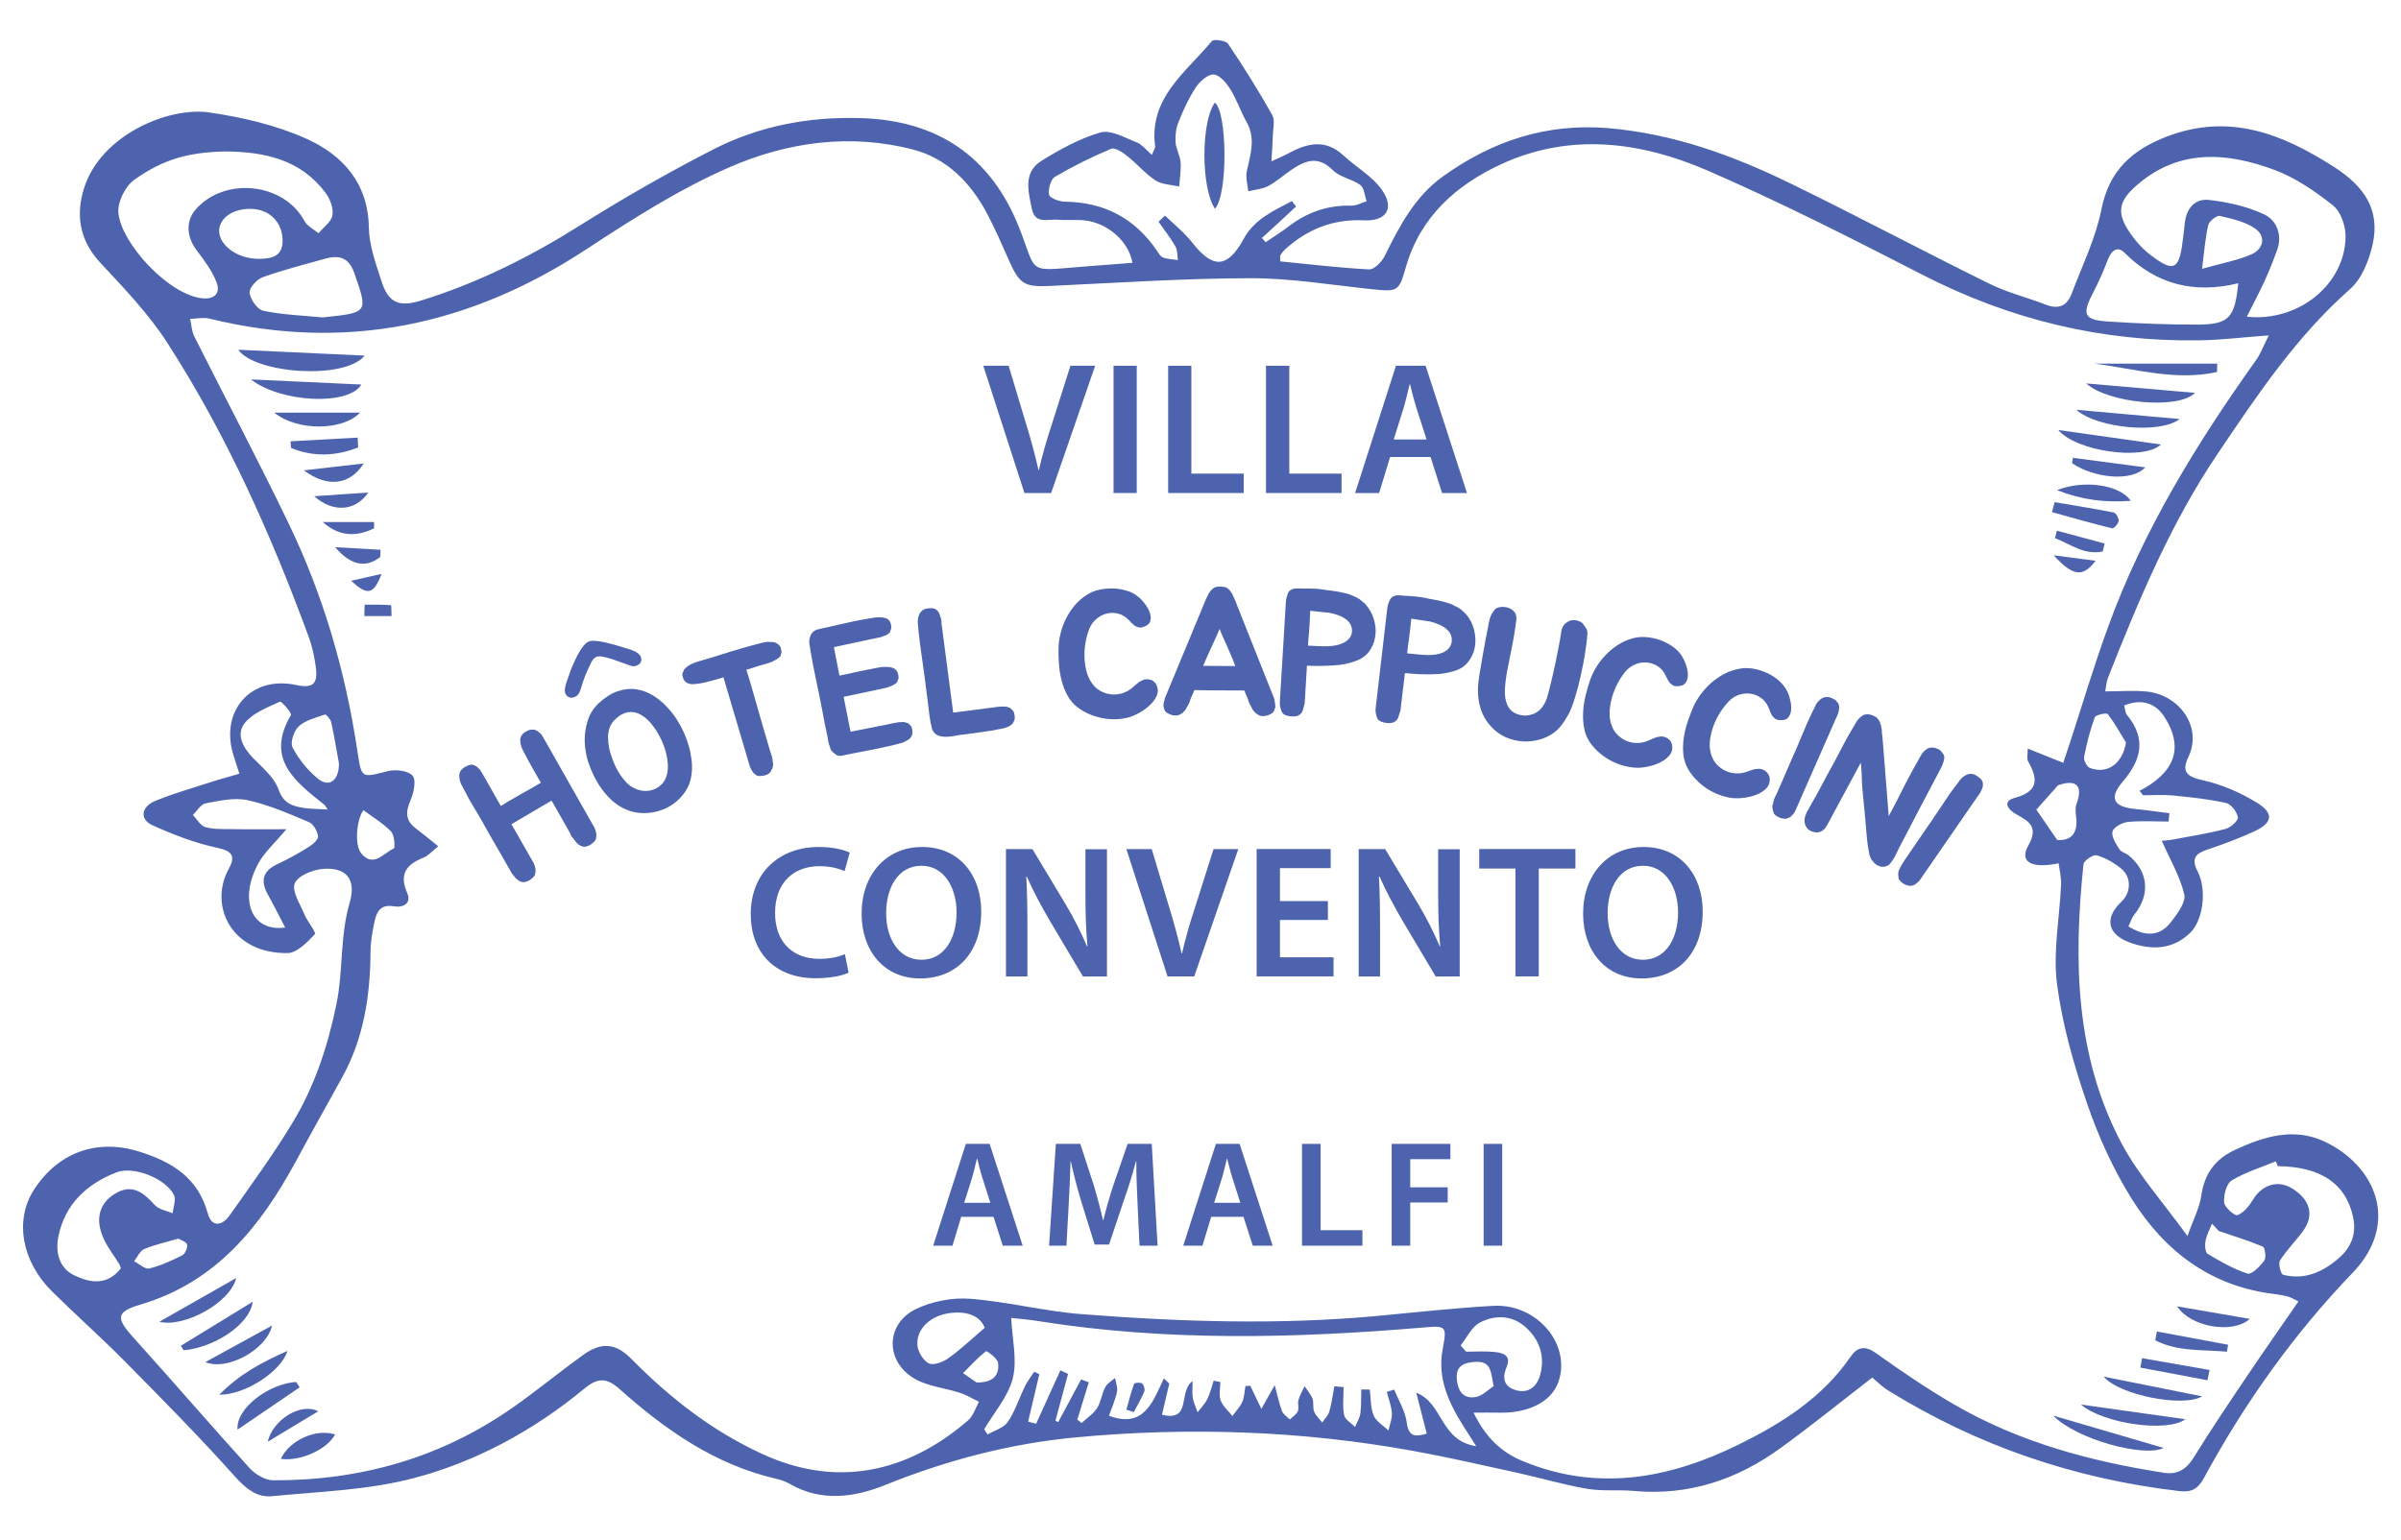 <?xml version="1.0" encoding="UTF-8"?> <svg xmlns="http://www.w3.org/2000/svg" xmlns:xlink="http://www.w3.org/1999/xlink" version="1.1" id="Livello_2" x="0px" y="0px" viewBox="0 0 2338.8 1500.3" style="enable-background:new 0 0 2338.8 1500.3;" xml:space="preserve"> <style type="text/css"> .st0{fill:#4D63AD;} </style> <g id="logo_grande"> <path class="st0" d="M233.2,753.9c-2.6-7.9-4.5-13.6-6.2-19.4c-12.5-42.6,18.1-76.3,61.1-67.1c16.7,3.6,21.8-0.8,19.5-17.5 c-1.3-9.6-3.3-19.4-6.6-28.5c-36.7-100.1-80-197.2-137.8-287c-18.3-28.5-42.4-53.6-65.6-78.5c-20.3-21.9-24-46.7-15.6-72.9 c16.6-51.9,82.6-79.2,122-73.4c32.2,4.7,65.3,12.4,94.7,25.7c35.1,15.9,59.9,43,60.6,86.5c0.3,17.3,6.7,34.8,12.1,51.6 c6.9,21.9,17.1,26.2,39.3,19.3c54.6-17,105.2-42.2,153.7-72.7c42.3-26.6,85.9-51.6,130.4-74.4c44.8-23,93.7-32.1,144-30.5 c74,2.3,126.1,36.7,153.9,106.6c17.9,45.2,6.7,42.6,61.2,38.2c16.3-1.3,32.7-2.5,49.2-3.8c-3.7-21.3-24.4-39-46.9-41.4 c-8.5-0.9-17.2,0.2-25.7-0.6c-9.4-0.9-22.3,4.9-25.4-10.7c-3.4-16.9-8.7-35.5,9.4-46.7c18.1-11.2,37.3-21.8,57.4-27.6 c10.1-2.9,23.7,5.1,35.1,9.5c5.2,2,9.2,7.3,15.1,12.3c1.6-4.3,3.3-6.5,3.1-8.4c-6.2-47.3,30.1-72,55.2-102.4 c1.9-2.3,13.8-0.6,15.9,2.6c15.2,22.5,29.6,45.7,43,69.4c2.8,5,0.8,12.9,0.6,19.4c-0.2,7.5-0.8,15-1.4,25.7 c7.9-3.7,12.2-5.4,16.2-7.6c18.4-10,36.2-14.6,53.9,1.8c12.2,11.4,27.9,20.1,37.3,33.3c12.9,18.1,4.8,31.1-17.5,30 c-30.1-1.4-55,8.7-76.8,28.5c-1.7,1.6-3.2,3.5-4.4,5.5c-0.5,0.9-0.1,2.3-0.1,6c28.7,2.8,57.6,6.3,86.5,7.8 c4.9,0.3,12.4-7.3,15.2-13c14.4-29.1,29.2-57.7,56.5-77.4c48.3-34.8,101.3-52.3,161.5-47.2c63.4,5.4,121.8,26.7,178,54.2 c64.8,31.6,128.4,65.5,193.1,97.4c17.4,8.6,36.8,13.3,55,20.4c12.3,4.8,20.6,1.2,25-10.5c10.3-27.3,23.5-54.2,29.1-82.5 c7.5-37.9,30.1-57.9,63.6-70.8c60.8-23.3,112.5-2.9,163.5,29.9c28.5,18.4,44.3,40.9,37.3,74.1c-3.4,15.9-10.5,34.3-22.1,44.5 c-52.4,46.3-90.4,103.1-129,160.4c-46,68.2-77,142.8-106.9,218.4c-1.5,3.7-1.7,8-2.7,13.3c14.5,0,27.9-1.2,40.9,0.2 c31.6,3.5,54,34.7,40.1,63.7c-6.9,14.4-1.6,19.2,14.1,22.7c18.5,4.1,36.9,12.1,53.1,22.1c16.3,10.2,14.7,19.5-2.6,27.5 c-14.9,6.9-30.4,12.7-46,17.9c-11.8,3.9-16,8.8-9.6,21.3c9.3,17.9,5.3,47.7-7.2,59.8c-16.9,16.4-37.2,17.1-58,9.8 c-22.8-7.9-26.1-24-8.9-40.2c9.3-8.8,9.8-23.8-0.3-32.1c-6.9-5.7-15.3-10.5-23.9-13c-3.4-1-12.5,5.2-12.9,8.8 c-9.7,93.5-8.2,186.2,37,271.7c16.2,30.6,40.2,57.1,64.3,90.5c5.8-16.4,11.8-27.6,13.5-39.5c3.1-21.4,13.5-35.5,33.1-44.6 c28.2-13.1,57.1-21.8,86.6-8.1c49.9,23.3,74.4,79.4,27.8,127.9c-57.4,59.7-105.3,127-144.8,199.8c-6.1,11.2-12.3,14.4-24.3,13 c-101.9-11.9-196.6-44.1-283.7-98.2c-6.1-3.8-11.2-9.1-15.2-12.4c-30.2,23.3-59.1,46.7-89.1,68.5c-42.4,30.9-89.6,46.8-142.9,42 c-15.2-1.4-30.9,0.4-45.8-2.1c-23.2-4-45.9-10.8-68.9-15.8c-33.4-7.3-66.7-15-100.3-21.1c-109-19.8-218.8-23.5-329.1-13.2 c-64.3,6.1-125.7,22.3-185.7,46.5c-29.1,11.7-61.7,16.7-92.3-1c-4.2-2.4-9-4.1-13.7-5.2c-59.7-13.8-108-47.7-152.6-87.5 c-12.5-11.2-21.3-11-34.2-0.3c-49.2,40.6-105,71.1-166.1,87.2c-44.5,11.7-91.8,13.1-138,17.6c-15.1,1.5-26-7.7-36.8-19.8 c-34.1-38.2-70.3-74.7-106.3-111.2c-23.2-23.5-47.9-45.4-71.3-68.5c-29.5-29.2-36.5-69-18.1-98.3c23.4-37.1,61.6-50.8,102.6-38.1 c31.9,9.9,57.6,25.2,67.2,60.3c4,14.5,14.4,11.8,21.5,1.7c20.7-29.4,42-58.5,60.6-89.2c21.6-35.6,34.5-74,43.1-115.7 c6.9-33.1,3.4-66.7,13-99.4c6.9-23.5-3.9-34.6-25.6-33.1c-10.1,0.7-24.8,6.7-27.9,14.2c-3.1,7.5,5.3,20.1,9.4,30.1 c2.9,7,11.8,17.7,10.2,19.4c-7.4,7.8-17.5,18.4-26.7,18.4c-54.8,0.6-76.8-46.4-57.2-82c6.6-12,4.1-17.4-11.2-20.6 c-21.6-4.6-42.8-12.8-63-21.9c-12.9-5.8-11.3-18.2,3.1-24c19.1-7.7,39.1-13.3,58.7-19.7C217.4,758.5,224.8,756.4,233.2,753.9 M2238.9,1268.1c-5.7-2.7-7.7-4.1-10-4.7c-4.1-1.1-8.3-1.9-12.6-2.4c-62.5-7.2-107.8-41.7-139.9-93c-18-28.8-32.4-60.7-43.4-92.8 c-13-37.9-24.2-77.1-29.3-116.6c-4-31.6,2.6-64.5,4-96.9c0.3-6.7-1.5-13.5-2.4-20.5c-26.9,5.6-38.4-1.6-29.6-17.2 c10-17.7,1.6-23.3-11.2-30.3c-8-4.3-15-12.7-1.8-16.3c24.1-6.6,22.1-19.1,12.7-36c-1.2-2.1-0.2-5.5-0.2-12 c12.7,5.1,23,9.2,34.6,13.9c2.3-6.9,4.4-13.2,6.5-19.5c12.3-37.7,23.6-75.8,37.2-113c34.3-94.4,86.4-179,144.4-260.3 c4.1-5.8,6.6-12.8,12.1-23.7c-26.1,1.9-46.7,4.5-67.3,4.8c-95.4,1.6-185.1-20.2-270.1-63.9c-68.9-35.4-138.1-70.6-209-101.4 c-65.1-28.3-134-37.3-201.1-6.4c-43.5,20-78.9,51.2-92.9,99.9c-6.9,24-7.5,24.7-33.2,22c-39.5-4.1-79.1-10.8-118.6-10.7 c-64.8,0.1-129.6,4.5-194.3,7.5c-25.5,1.2-30.3-1.4-40.6-24.7c-6.9-15.6-13.7-31.3-21.7-46.4c-15.8-29.5-38.8-53.1-71.2-61.6 c-61.3-16.2-122.9-7.6-179.5,17.1c-48.9,21.3-94.7,50.6-139.5,80c-113.4,74.4-234.7,100-367.3,67.4c-5.8-1.4-12.3,0.2-18.5,0.3 c1.3,5.7,1.5,11.9,4,17c30.7,61.1,62.7,121.5,92.3,183.1c33.6,69.8,55,143.6,66.5,220.2c4.2,27.8,3.6,27.1,29.7,20.4 c7.6-1.9,19.8-0.5,24.2,4.4c3.7,4.2,1.2,16.5-1.9,23.7c-4.8,11.1-5.5,19.7,4.8,27.5c7.1,5.4,14,11.1,22.1,17.6 c-6.9,5.6-9.8,9.2-13.5,10.7c-16.5,6.5-25.2,15.3-16.8,34.7c4.5,10.4-3.8,14.7-13.2,13.1c-12.7-2.2-16.6,5.4-18.6,15 c-2,9.5-3.8,19.3-3.9,29c-0.2,43-6.5,84.5-27.6,122.7c-15.1,27.3-30.3,54.4-45.1,81.8c-34.6,63.9-77.9,117.9-151.5,139.6 c-23.3,6.9-23.8,13-8,30.7c38.4,42.6,75.9,86.1,114.4,128.6c5.5,6,15.1,11.8,22.8,11.9c85.5,0.4,164.4-22.1,234.6-71.6 c22.9-16.1,44.6-34,67.3-50.4c18.3-13.2,32.1-11.5,47.1,3.6c37.4,37.9,78.2,70,127.7,92.8c81,37.3,150.1,10.9,200.4-32.8 c5-4.3,7.2-12,10.6-18.1c-6.2-3-12.2-6.7-18.8-8.8c-14.4-4.7-30.4-6.1-43.2-13.3c-29.5-16.5-29.5-53.7,0.7-68.3 c15.6-7.5,35.2-11.3,52.5-10c36.4,2.8,72.4,12.2,108.8,15c96.4,7.5,192.9,10.7,289.5,1.6c37.1-3.5,74.2-7.6,111.4-9.7 c43.2-2.4,76.8,38.4,63.2,75c-7,18.8-29.4,29.9-58,29.1c-6.8-0.2-13.6,0-24.3,0c11.9,24.5,27.3,38.6,47.5,47 c72.6,30.3,142.6,17.5,210.3-15.7c42.3-20.8,82-45.8,109.5-85.9c6.5-9.5,14-11,24.7-3.4c24.3,17.3,49,34.2,74.7,49.2 c63.7,37.3,133.7,56.2,206,67.4c13,2,21.6-3.4,28.7-14.8c16.7-27,34.4-53.3,52.2-79.7C2205,1316.8,2221.4,1293.5,2238.9,1268.1 M1438,1409.2c-5.8-9.2-9-14-12-18.8c-14.6-23.1-26.1-47-20.7-75.8c4.2-22.5,3.6-23-18.6-21.1c-125.2,10.6-250.3,13.7-375.1-6.2 c-9.4-1.5-18.9-2.3-26.6-3.1c1,20.8,6,40.9,1.6,58.6c-4.4,17.8-18.2,33.4-27.9,49.9c1.1,1.7,2.2,3.4,3.3,5.1 c6.7-4,15.7-6.4,19.7-12.3c7.1-10.4,11-23,16.6-34.5c2.5-5.1,6-9.6,9.1-14.4c1.7,0.8,3.3,1.6,5,2.4c-3.6,15.4-7.3,30.8-10.9,46.2 c2.6,0.7,5.2,1.4,7.8,2.1c7.9-17.3,15.7-34.7,23.6-52c2.5,1.1,5,2.2,7.5,3.4c-4.1,15.2-8.2,30.4-12.3,45.6l2.7,1.4 c7.4-13.9,14.8-27.7,22.3-41.6c2.5,0.9,5,1.9,7.5,2.8c-3.7,12.1-7.5,24.3-11.2,36.4l4.2,3.3c5.1-4.8,11.4-8.8,15.1-14.6 c3.8-6,4.5-13.9,7.9-20.3c1.9-3.7,6.3-6.1,9.6-9c0.7,4.6,2.8,9.5,1.8,13.8c-1.7,7.9-5.1,15.4-7.8,23c34.1,12.7,42.8-13.5,53.5-36.4 c1.8,1.7,3.5,3.4,5.3,5.1c-2.3,10-4.7,19.9-7.1,30.3c29.4,7.2,15.4-22.8,29.8-32.7c0,7.5-0.6,12.1,0.2,16.5 c0.9,4.7,3.1,9.2,4.7,13.8c3.2-4.2,7.1-8.1,9.4-12.8c2.8-5.6,4.2-11.9,6.2-17.9c2.2,0.4,4.3,0.8,6.5,1.2c0,6.1-1.6,12.7,0.4,18.1 c2.1,5.7,7.5,10.1,11.4,15.1c3.3-4.6,7.4-8.8,9.6-13.8c2.1-4.7,2.1-10.2,3.1-15.4l4.7-0.3c3.5,7.3,7.1,14.7,10.8,22.5 c5-8.9,9-16,13-23.1c2.3,8.4,4.1,17,7,25.1c1.2,3.3,5,5.6,7.7,8.4c2.7-2.7,6.4-4.9,7.8-8.1c1.4-3.1-0.4-7.4,0.6-10.8 c1.3-4.7,3.9-9.1,6-13.6c2.6,4,6,7.8,7.7,12.2c1.4,3.8,0.1,8.8,1.6,12.6c1.6,4,5.2,7.1,7.9,10.6c2.4-3.6,5.8-6.8,6.9-10.8 c2.3-8,3.3-16.3,4.9-24.5c3,0.3,6,0.5,9,0.8c0,9.1-1.2,18.4,0.5,27.2c0.8,4.4,6.9,7.8,10.6,11.6c1.8-4.3,4.6-8.5,5.2-13 c1-7.7,0.7-15.6,0.9-23.5c2.8,0,5.5,0.1,8.3,0.1c1.1,8.5,0.6,17.7,3.8,25.3c2.4,5.8,9.4,9.8,14.4,14.6c1.2-5.7,3.7-11.4,3.3-17 c-0.4-7-3.2-13.8-4.9-20.6c2.4-0.8,4.8-1.5,7.2-2.3c4.3,10.7,10.8,21,12.2,32.1c1.9,13.8,7.9,14.2,19.5,10.9 c-3.5-13.9-6.9-26.9-10.2-39.9C1406.1,1367.3,1402.3,1403.6,1438,1409.2 M1229.2,231.9l3.7,4.1c7.5-5.1,15.2-9.9,22.4-15.4 c18.1-13.9,38.3-20.9,61.3-20.2c4.8,0.1,9.7-2.8,14.6-4.3c-1.9-5.4-2.3-13-6.1-15.8c-8-6-19.9-7.5-26.7-14.4 c-14.5-14.6-27.1-9.5-40.6-0.3c-7.6,5.1-14.5,11.5-22.5,15.7c-5.8,3-12.9,3.5-19.4,5.1c-0.6-6.5-2.7-13.4-1.4-19.5 c3.4-16.1,9-31.7-0.2-48c-5.9-10.4-9.6-22-15.9-32c-3.8-6.1-10.4-14-16.1-14.3c-5.7-0.3-13.6,6.7-17.5,12.6 c-6.9,10.5-12.2,22.2-16.9,33.9c-2.4,6-3.2,13-2.8,19.5c0.5,6.6,4.4,12.9,4.9,19.4c0.6,7.9-0.8,15.9-1.4,23.8 c-7.8-1.9-16.7-1.9-23-6c-10.1-6.6-18.1-16.3-27.6-23.8c-4.5-3.6-12-8.6-15.7-7c-18.8,7.9-37.2,17-54.7,27.3 c-4.2,2.5-6.7,12-5.7,17.4c0.6,3.2,9.7,6.7,15,6.8c38.4,0.4,68.4,16,90,47.7c1.7,2.5,3.5,5.8,6,6.7c4.5,1.7,9.6,1.8,14.5,2.5 c-0.7-4.5-0.3-9.5-2.4-13.2c-4.8-8.4-10.9-16.1-16.5-24.2c2.1-2,4.2-3.9,6.4-5.9c8.9,8.7,18.8,16.5,26.4,26.2 c20.4,26.2,34.6,25,50.2-3.6c10.4-19.1,29.2-27.5,47-36.7c1.3,1.7,2.7,3.5,4,5.2C1251.4,211.6,1240.3,221.8,1229.2,231.9 M2188.6,308.6c50.7,5.3,95.5-31.7,96.2-77.7c0.2-10.4-4.5-24.5-12.1-30.6c-17.4-13.9-36.7-27.1-57.3-34.8 c-47.3-17.6-94.6-20.7-135.9,16.7c-15.2,13.8-17.4,24.7-6.6,41.8c5.8,9.1,13.2,17.8,21.7,24.3c22.9,17.5,28.2,14.8,31.6-14.2 c0.6-5.5,1.5-10.9,2-16.4c1.3-14.4,9.8-24.4,23.4-22.9c18.4,2.1,37.3,6.3,53.9,14.1c12.1,5.7,18,19.9,12.6,34.8 c-3.7,10.3-7.8,20.5-12.3,30.4C2200.7,285.2,2195,295.8,2188.6,308.6 M218.4,147.6c-33.7,0.9-58.6,6.9-87.6,27.6 c-8.7,6.2-16.3,21.4-15.5,31.8c2.3,29.5,48.4,79.9,81.3,83.6c12.4,1.4,18.6-4.9,14.2-15.9c-4.3-11-11.8-21-19.1-30.6 c-10-13.1-11-28.7-1.1-40c28.4-32.4,86.1-26,106,11.3c2.7,5,9.1,8,13.7,11.9c4.7-5.8,12.3-11,13.5-17.4c1.2-6.7-2.1-15.8-6.4-21.6 C293.3,155.7,258.3,147.7,218.4,147.6 M2069.1,687.4c1,3.6,1,7,2.7,9.1c18.9,23.1,14.5,43.5-4.1,65.2 c-13.8,16.1-8.8,24.6,12.4,26.6c11,1.1,22.1,2.7,33.1,4.1c-0.3,2.7-0.6,5.4-0.8,8.1c-13.3,0-26.6-0.9-39.7,0.4 c-5.5,0.6-13.8,5.1-14.9,9.3c-1.3,4.9,3.3,11.9,6.6,17.2c1.7,2.8,6.2,3.8,9,6c19.4,15.8,21.4,38.4,5.6,57.8 c-2.5,3.1-3.6,7.2-5.7,11.5c15.9,9.8,30.2,10.3,41.4-4.2c6.1-7.9,14.7-19.3,13-26.9c-4.2-17.8-14-34.3-21.9-52.3 c1.8-0.2,7-0.5,12.1-1.5c16.7-3.1,33.6-5.8,50-10.1c5-1.3,12.6-8.2,12-11.3c-0.9-5.4-6.6-12.9-11.6-14c-17-3.8-34.4-5.6-51.8-7.3 c-9.5-0.9-19.2-0.2-28.9-0.2l-3.5-4.3c33-17.1,44.3-40.8,24.2-72.2C2099.6,685.1,2086.1,680.5,2069.1,687.4 M2218.8,1136.3 l-1.9-4.7c-14.5,6-29.9,10.6-43.1,18.7c-5.1,3.1-7.9,14.3-7.3,21.4c0.4,4.8,10.5,13.4,13.1,12.3c6.1-2.4,11.4-9,15-15 c8.5-14.2,23.6-19.4,37.1-11.6c18.6,10.9,23.1,26.6,11.6,42.2c-7.2,9.8-16,18.5-22.4,28.7c-1.9,3,0.8,13.2,3,13.8 c20.7,5.3,38.1-2.3,53.8-15.7c12.8-10.9,17.9-24.2,14.4-40.7C2285.1,1153.3,2260.7,1136.8,2218.8,1136.3 M2180.3,276 c-42.6,10.4-79.7,1.5-110.9-29.8c-6.7-6.8-12.8-2.1-16.1,6.7c-4.3,11.4-9.3,22.5-14.9,33.3c-10.5,20.3-8.3,25.6,15.1,27.1 c29.3,1.9,58.7,3.1,88,3C2171.3,316,2176.9,309.6,2180.3,276 M117.8,1235.8c-0.9-2.2-1.1-3.4-1.8-4.4c-4.8-7.7-10.5-15-14.4-23.1 c-9.3-19.3-5.5-35.2,10-44.9c17.1-10.6,28.1-1.4,39.3,10.9c3.9,4.3,11.4,5.4,17.3,7.9c0.6-6.1,3.5-13.4,1.2-18 c-8.3-16-39.3-28.4-56.1-21.8c-28.7,11.3-49.9,30.7-56.4,62.3c-3.2,15.6,0.8,30.9,15.3,37.9C87,1249.8,104.1,1253.4,117.8,1235.8 M277.8,903.8c-6.2-11.9-11.3-22.1-16.8-32c-7.3-13.1-5.5-22.9,9-29.7c10.5-4.9,20.6-10.5,30.4-16.6c4-2.5,9.8-7.3,9.4-10.5 c-0.5-5-4.5-12.1-8.8-13.9c-19.5-8.2-39.2-16.9-59.8-21.4c-12.9-2.8-27.5,0.6-41,3.1c-4.6,0.9-8.2,7.3-12.3,11.3 c4,4.1,7.3,10.4,12,11.8c7.9,2.3,16.7,1.9,25.1,2c16.6,0.3,33.2,0.1,54,0.1c-11.1,13.2-20.8,21.8-26.9,32.5 C232.5,875.5,244,908.3,277.8,903.8 M314.3,309.3c44.8-4.7,44.3-4.5,30.8-43.3c-5.3-15.3-15-17.7-28.5-13.9 c-20.3,5.7-40.8,10.9-60.6,18c-5.7,2-13.5,10.5-12.9,15.1c0.8,6.6,7.6,16.4,13.3,17.6C275.4,306.8,295,307.4,314.3,309.3 M319.2,788.8c-2.2-3.2-2.6-4.2-3.4-4.8c-28.3-22.5-57.6-44.5-32.4-87.3c1.1-1.8-9.3-13.7-10.7-13c-12.1,5.6-26.1,10.8-34.1,20.6 c-9,11-2.2,23.8,7.7,34.1c9.3,9.5,20.9,19.1,25,30.8c5,14.3,14.2,16.4,25.6,18.2C303.5,788.3,310.3,788.2,319.2,788.8 M1422.8,1311 c1.8,2,3.6,4,5.4,6.1c9,0,18.2-0.7,27.1,0.2c8.1,0.8,17.2,3,12.3,14.6c-4.8,11.4-2.3,19.6,9.4,22.8c12.2,3.3,20.3-3.9,23.3-15.1 c4.9-18.1-0.6-34.2-14.2-46.4c-13.1-11.8-29.9-12.2-44.5-4.5C1433.5,1292.8,1428.9,1303.4,1422.8,1311 M243.6,203.5 c-16.7,0-29.4,8.7-30.1,20.6c-0.8,14.3,17.4,28.1,38.2,28.1c12,0,23.9-1.7,23.6-18.2C274.9,215.9,262,203.5,243.6,203.5 M330.2,744 c-2.1-11.3-4.4-25.8-7.5-40.1c-0.6-3-5-8-6.1-7.7c-8.9,3.1-19,5.5-25.6,11.5c-4.7,4.3-8.6,15.9-6,20.7c6.1,11.5,14.9,22.5,25,30.6 C320.6,767.4,330.1,760.9,330.2,744 M959.2,1293.8c-4.1-11-15.9-16.1-31.9-14.6c-19.6,1.8-34.7,14.7-33.7,31.3 c0.4,6.4,5.6,15.1,11,17.9c4.5,2.3,13.8-1.1,19-4.8C935.1,1315.5,945.5,1305.6,959.2,1293.8 M2145,261.9 c19.9-5.6,34.9-8.2,48.4-14.2c11.4-5.1,14.1-17.3,3.6-24.8c-9.7-6.9-22.7-9.7-34.7-12.5c-3.1-0.7-10.3,5.1-11.3,9 C2148.2,231.5,2147.3,244,2145,261.9 M2161.3,1199.5c-2.2-2.4-4.4-4.8-6.6-7.2c-2.2,5.6-5.2,11-6.3,16.8c-0.8,4.1-0.4,11.1,2,12.6 c12.5,7.5,25.3,14.9,39,19.3c3.8,1.2,12.2-7.1,16.2-12.7c2.1-2.9,0.8-12.6-1.4-13.6C2190.2,1208.8,2175.6,1204.4,2161.3,1199.5 M2070.9,723.5c-5.8-9.3-11-19.1-17.8-27.7c-1.2-1.5-11.7,0.7-12.6,3.2c-4.6,12.5-7.9,25.5-10.4,38.6c-0.6,3.2,2.7,9.6,5.7,10.7 C2052.9,754.8,2067.7,743.8,2070.9,723.5 M2004.7,765.2c-7.1,8-14.2,15.9-21.1,23.7c6.5,9.5,13.1,19.1,20.3,29.6 c14.2,0.9,20.2-7,18.5-22.4c-0.5-4.2-1.1-9,0.3-12.7C2030.1,763.7,2020.5,759.5,2004.7,765.2 M354.1,789.5 c-5.8,6.4-9.9,33.2-1.9,42.4c11.9,13.8,21.5-0.9,31.4-5.1c1.4-0.6,0.7-13.1-2.7-16.6C373.1,802.1,363.1,796.2,354.1,789.5 M1454.9,1350.7c-2.7-15-2.7-24.5-17.7-23.7c-10.6,0.6-18.7,3.6-18.2,15.3c0.5,11.1,5,21.4,18.7,18.9 C1443.9,1360.2,1449.2,1354.4,1454.9,1350.7 M173.8,1206.9c-12.4,3.6-23.2,5.9-33.3,10.2c-4.2,1.8-6.7,7.8-9.9,11.9 c5,2.5,10.7,8,14.8,7c11.1-2.7,21.8-7.6,32.1-12.8c2.8-1.4,5.4-7.3,4.8-10.4C181.8,1210.1,176.4,1208.5,173.8,1206.9 M951.3,1347.1 c18,0.2,22.2-8.8,20.9-19.2c-0.5-4.4-11.1-11.9-11.8-11.3c-8,6.4-15,14-22.3,21.4C943.6,1341.8,949,1345.6,951.3,1347.1"></path> <path class="st0" d="M232.1,340.8c40.6,1.9,80.4,3.7,123.1,5.7C335.8,370.5,248.4,364.1,232.1,340.8"></path> <path class="st0" d="M244.4,369.7c38.4,1.8,72,3.3,107.6,5C339.5,395.7,273.3,392.3,244.4,369.7"></path> <path class="st0" d="M2032.2,373.6c38.1,3.3,72.1,6.2,106,9.2C2121.5,399.7,2052.5,392.5,2032.2,373.6"></path> <path class="st0" d="M2105,433.1c-17.2,16.2-83.1,6.5-100-14.1C2040.1,424,2070.7,428.3,2105,433.1"></path> <path class="st0" d="M2040.4,354.3h119.4c-0.1,2.7-0.1,5.4-0.2,8.2C2119.5,371.4,2080.1,359.5,2040.4,354.3"></path> <path class="st0" d="M267.2,402.1h83.5C333.8,419.9,289.5,420.3,267.2,402.1"></path> <path class="st0" d="M2022.5,399.3c32,2.9,64,5.7,100.7,9C2104.3,423.1,2043.1,417.5,2022.5,399.3"></path> <path class="st0" d="M246.2,1268.4c-3.1,23.1-39,45-67.3,47.3l-2.7-4.4C199.6,1297,222.9,1282.7,246.2,1268.4"></path> <path class="st0" d="M2000.1,1379.4c38.3,11.2,73.2,21.4,107.5,31.5C2088.2,1420.4,2022.2,1402.3,2000.1,1379.4"></path> <path class="st0" d="M2027.1,1368.6c35.4,5,67.4,9.5,101.6,14.3C2111.3,1396.1,2048.8,1387.3,2027.1,1368.6"></path> <path class="st0" d="M291.9,1351.8c-19.5,13.3-39,26.6-60.5,41.2c-1.9-21,31.2-45,57.1-46.4 C289.7,1348.4,290.8,1350.1,291.9,1351.8"></path> <path class="st0" d="M2049.2,1341.4c33.8,6.8,63.5,12.7,95.9,19.2C2126.9,1371.6,2064.4,1359.5,2049.2,1341.4"></path> <path class="st0" d="M155.2,1287.9c25-14.2,49.1-27.9,74.9-42.6C224.2,1269.7,178.9,1294,155.2,1287.9"></path> <path class="st0" d="M2001.4,489.3c19.2,3.3,38.5,6.3,57.6,10.1c2.2,0.5,5.1,5.6,4.8,8.2c-0.3,2.8-4.8,7.6-6.4,7.2 c-19.6-4.8-39.1-10.4-58.6-15.8C1999.7,495.8,2000.6,492.6,2001.4,489.3"></path> <path class="st0" d="M213.6,1359c20.3-20.5,41.2-31.4,66.4-42.7C273.8,1336.8,237.9,1359.4,213.6,1359"></path> <path class="st0" d="M2075.5,488c-24.7,1.8-46.6-0.6-71.8-10.4C2029.8,467.2,2065.2,472.3,2075.5,488"></path> <path class="st0" d="M348.9,436c-21.6,8.4-43.4,9.6-65.5,0.4l-0.3-6.4l65.3-3.6L348.9,436z"></path> <path class="st0" d="M2019.3,446.1c22.6,3,45.2,6,70.4,9.3c-13.2,14.4-50.1,10.4-71.4-4.1C2018.7,449.5,2019,447.8,2019.3,446.1"></path> <path class="st0" d="M200.1,1327.2c22.5-12.3,42.6-23.3,64.9-35.6C259.7,1315.3,220.8,1336.2,200.1,1327.2"></path> <path class="st0" d="M2120.7,1272.9c24.7,4.3,47,8.1,70.8,12.2C2175.3,1300.1,2133.9,1293.3,2120.7,1272.9"></path> <path class="st0" d="M326.4,1397.7c-7.5,14.6-34.2,26.6-52.9,23.8C282.3,1403.2,307.6,1391.8,326.4,1397.7"></path> <path class="st0" d="M2169.2,1317.1c-23.5-2.2-48,0.2-69.8-11.1c0.6-2.8,1.1-5.7,1.6-8.6c23.1,4.3,46.3,8.6,69.4,12.9 C2170,1312.6,2169.6,1314.8,2169.2,1317.1"></path> <path class="st0" d="M296,458.3c18.2-2.1,36.3-4.2,58.3-6.7C340.8,472.8,318.9,475.4,296,458.3"></path> <path class="st0" d="M2150.3,1344.9c-21.8-4.1-43.6-8.2-65.4-12.3c0.6-3.1,1.1-6.2,1.6-9.2c21.9,3.8,43.8,7.6,65.8,11.5 C2151.6,1338.2,2150.9,1341.5,2150.3,1344.9"></path> <path class="st0" d="M309.9,1375.2c-16.4,9.9-32.7,19.7-49.1,29.6C265.7,1383.5,293,1366.2,309.9,1375.2"></path> <path class="st0" d="M306.1,483.5l52.7-3.6C346,498.4,324.2,499.7,306.1,483.5"></path> <path class="st0" d="M364.4,514.8c-16.8,8.2-33.5,8.5-50-6.1h50C364.4,510.7,364.4,512.7,364.4,514.8"></path> <path class="st0" d="M370.4,542.7c-13.4,10.6-28.2,9-43.9-9.5c14.7,0.8,29.5,1.7,44.2,2.5C370.6,538,370.5,540.3,370.4,542.7"></path> <path class="st0" d="M2048.3,537.3c-17.9,4-31.5-7.2-46.6-12.9c0.6-2.4,1.3-4.9,1.9-7.3c15.5,4.2,31,8.4,46.5,12.5 C2049.5,532.2,2048.9,534.8,2048.3,537.3"></path> <path class="st0" d="M2000.5,541.1c16.3,2.1,27.6,3.6,40.8,5.3C2028.9,562.8,2019.3,561.7,2000.5,541.1"></path> <path class="st0" d="M355.2,589.2c8.6,0,17.2-0.2,25.7,0.5c0.4,0,0.3,6.9,0.5,10.6h-26.5C354.9,596.6,355.1,592.9,355.2,589.2"></path> <path class="st0" d="M342.1,565.9c11.7-2.6,19.5-4.4,29.6-6.7C364,579.2,358.1,580.9,342.1,565.9"></path> <path class="st0" d="M1097.2,1373.6c2.4-8.5,4.5-17,7.5-25.2c0.4-1.1,6.1-1.6,7.7-0.4c1.8,1.4,3.1,5.7,2.3,7.8 c-2.9,7-6.8,13.5-10.3,20.2C1102,1375.2,1099.6,1374.3,1097.2,1373.6"></path> <path class="st0" d="M1183.5,203.4c-13.9-20.8-13.5-85.4-0.1-103.4C1195.4,109.1,1196.3,189.4,1183.5,203.4"></path> <path class="st0" d="M997.9,480.4l-40.1-124h24.7l16.9,56.3c4.8,15.6,8.8,30.2,12.2,45.3h0.4c3.3-14.7,7.7-29.8,12.7-44.9l18-56.7 h24.1l-42.9,124H997.9z"></path> <rect x="1084.7" y="356.4" class="st0" width="22.6" height="124"></rect> <polygon class="st0" points="1137.9,356.4 1160.5,356.4 1160.5,461.5 1211.5,461.5 1211.5,480.4 1137.9,480.4 "></polygon> <polygon class="st0" points="1233.2,356.4 1255.9,356.4 1255.9,461.5 1306.8,461.5 1306.8,480.4 1233.2,480.4 "></polygon> <path class="st0" d="M1354.1,445.3l-10.7,35.1h-23.4l39.8-124h28.9l40.3,124h-24.3l-11.2-35.1H1354.1z M1389.6,428.2l-9.8-30.5 c-2.4-7.6-4.4-16-6.3-23.2h-0.4c-1.8,7.2-3.7,15.8-5.9,23.2l-9.6,30.5H1389.6z"></path> <path class="st0" d="M826.6,947.7c-5.3,2.8-17.1,5.5-32,5.5c-39.4,0-63.3-24.7-63.3-62.4c0-40.9,28.4-65.5,66.2-65.5 c14.9,0,25.6,3.1,30.2,5.5l-5,18c-5.9-2.6-14-4.8-24.3-4.8c-25.2,0-43.4,15.8-43.4,45.6c0,27.2,16,44.7,43.3,44.7 c9.2,0,18.8-1.8,24.7-4.6L826.6,947.7z"></path> <path class="st0" d="M955.8,888.1c0,41.6-25.2,65.3-59.5,65.3c-35,0-57-26.7-57-63.1c0-38.1,23.9-65,58.9-65 C934.5,825.3,955.8,852.8,955.8,888.1 M863.2,889.9c0,25.2,12.7,45.3,34.4,45.3c21.9,0,34.2-20.2,34.2-46.2 c0-23.3-11.6-45.4-34.2-45.4C875.2,843.6,863.2,864.4,863.2,889.9"></path> <path class="st0" d="M979.9,951.4v-124h25.8l32,53.2c8.3,13.8,15.5,28.2,21.2,41.6h0.4c-1.5-16.6-2-32.6-2-51.5v-43.2h21v124h-23.4 l-32.4-54.5c-7.9-13.6-16.2-28.9-22.3-42.9l-0.5,0.2c0.9,16,1.1,32.4,1.1,52.8v44.4H979.9z"></path> <path class="st0" d="M1137.3,951.4l-40.1-124h24.7l16.9,56.3c4.8,15.7,8.8,30.2,12.2,45.3h0.4c3.3-14.7,7.7-29.8,12.7-44.9l18-56.7 h24.1l-42.9,124H1137.3z"></path> <polygon class="st0" points="1293.5,896.4 1246.8,896.4 1246.8,932.8 1299,932.8 1299,951.4 1224.1,951.4 1224.1,827.3 1296.2,827.3 1296.2,845.9 1246.8,845.9 1246.8,878 1293.5,878 "></polygon> <path class="st0" d="M1323.5,951.4v-124h25.8l32,53.2c8.3,13.8,15.5,28.2,21.2,41.6h0.4c-1.5-16.6-2-32.6-2-51.5v-43.2h21v124 h-23.4l-32.4-54.5c-7.9-13.6-16.2-28.9-22.3-42.9l-0.6,0.2c0.9,16,1.1,32.4,1.1,52.8v44.4H1323.5z"></path> <polygon class="st0" points="1476.2,846.3 1440.9,846.3 1440.9,827.3 1534.6,827.3 1534.6,846.3 1498.9,846.3 1498.9,951.4 1476.2,951.4 "></polygon> <path class="st0" d="M1658.6,888.1c0,41.6-25.2,65.3-59.5,65.3c-35,0-57-26.7-57-63.1c0-38.1,23.9-65,58.9-65 C1637.2,825.3,1658.6,852.8,1658.6,888.1 M1566,889.9c0,25.2,12.7,45.3,34.4,45.3c21.9,0,34.2-20.2,34.2-46.2 c0-23.3-11.6-45.4-34.2-45.4C1578,843.6,1566,864.4,1566,889.9"></path> <path class="st0" d="M936.3,1185.7l-8.5,28.1H909l31.8-99.2H964l32.2,99.2h-19.4l-9-28.1H936.3z M964.7,1172l-7.8-24.4 c-1.9-6-3.5-12.8-5-18.6h-0.3c-1.5,5.8-2.9,12.7-4.7,18.6l-7.7,24.4H964.7z"></path> <path class="st0" d="M1108.1,1173.4c-0.6-12.8-1.3-28.3-1.2-41.7h-0.4c-3.2,12.1-7.3,25.5-11.8,38l-14.4,43h-14l-13.2-42.4 c-3.8-12.7-7.3-26.2-10-38.6h-0.3c-0.4,12.9-1,28.7-1.8,42.2l-2.2,39.9h-16.9l6.6-99.2h23.8l13,39.9c3.5,11.6,6.6,23.4,9.1,34.4 h0.4c2.6-10.7,6-23,9.9-34.6l13.7-39.7h23.5l5.7,99.2H1110L1108.1,1173.4z"></path> <path class="st0" d="M1179.8,1185.7l-8.5,28.1h-18.7l31.8-99.2h23.1l32.2,99.2h-19.4l-9-28.1H1179.8z M1208.2,1172l-7.8-24.4 c-1.9-6-3.5-12.8-5-18.6h-0.3c-1.5,5.8-2.9,12.7-4.7,18.6l-7.7,24.4H1208.2z"></path> <polygon class="st0" points="1268.3,1114.6 1286.4,1114.6 1286.4,1198.7 1327.1,1198.7 1327.1,1213.8 1268.3,1213.8 "></polygon> <polygon class="st0" points="1355.6,1114.6 1412.8,1114.6 1412.8,1129.5 1373.7,1129.5 1373.7,1156.9 1410.2,1156.9 1410.2,1171.7 1373.7,1171.7 1373.7,1213.8 1355.6,1213.8 "></polygon> <rect x="1445.2" y="1114.6" class="st0" width="18.1" height="99.2"></rect> <path class="st0" d="M526.9,715.1l1.3,1.9l1.1,1.8l3.6,6.3l45.2,79.7l0.9,1.5l1.1,3l0.5,1.9l0.4,2.1l-0.5,4c-0.3,1.3-1.3,2.6-3,4 c-2.5,2.3-5.2,3.5-8.2,3.8c-1.8-0.1-3.3-0.5-4.5-1.5l-1.1-0.6l-0.8-0.7l-1.4-1.3l-1.3-1.6l-1-1.5l-1.1-1.4l-1.1-1.1l-0.8-1.3 l-1-2.5l-6.9-12.2l-11-19.3l-8.2,4.8l-30.9,18.2l20.7,36.2l0.9,1.5l1.1,3l0.5,1.9l0.4,2.1l-0.5,4c-0.3,1.3-1.3,2.6-3,4 c-2.5,2.3-5.2,3.5-8.2,3.8c-1.4,0-2.9-0.5-4.7-1.4l-0.8-0.7l-1-0.7l-1.4-1.3l-1.3-1.6l-1-1.4l-1.2-1.3l-1.5-2.6l-1.3-2.3l-6.9-12.1 L476,811.7c-1.8-3.3-3.7-6.7-5.7-10.2c-2-3.5-4.1-7-6.2-10.7c-2.2-3.6-4.2-6.8-5.8-9.7c-1.6-2.9-3.4-6.1-5.2-9.8l-0.4-0.6l-1.7-3.2 l-1.8-3.4l-1.2-3.3l-0.6-3.6l0-2.8l0.9-2.7c1.2-1.8,2.5-3.1,4.2-4.1l2.2-1.2l2-0.8c1.3-0.6,2.8-0.7,4.6-0.2l3.1,1.5l3,3l1.3,1.9 l1.1,1.8l3.6,6.3l14.4,25.4l2.8-1.6l3.6-2.3c5.3-3.1,10.6-6.1,15.9-9.1c5.3-2.9,10.9-6.1,16.6-9.5l0.2-0.1c-2.7-4.6-5.2-9-7.6-13.2 c-2.4-4.2-4.8-8.7-7.3-13.4l-1.7-3.2l-1.7-3.4l-1.2-3.3l-0.6-3.6l-0.1-2.7l1.1-2.8c0.9-1.7,2.3-3,4-4l2.3-1.2l1.9-0.8l4.6-0.2 l3.1,1.5l1.6,1.4L526.9,715.1z"></path> <path class="st0" d="M583.1,685.3c6.2-5.7,12.3-9.6,18.4-11.7c6.1-2.1,12-2.8,17.8-2c5.8,0.8,11.2,2.7,16.4,5.8 c5.1,3.1,9.9,7,14.2,11.7c3.3,3.5,6.4,7.3,9.1,11.5c2.7,4.2,5.1,8.6,7.1,13c2,4.5,3.6,9,4.9,13.5c1.3,4.6,2.1,8.9,2.6,13.1 c0.4,2.8,0.5,5.4,0.5,7.8c0,2.4-0.2,4.9-0.6,7.5c-0.8,5.8-2.8,11.1-5.9,15.7c-3.1,4.7-7,8.7-11.6,12c-3.1,2.3-6.6,4.2-10.3,5.6 c-3.7,1.5-7.6,2.5-11.6,3c-4,0.6-8,0.6-12,0.2c-4.1-0.4-8-1.5-11.9-3.1c-4.7-1.9-9-4.5-13-8c-4-3.4-7.5-7.3-10.6-11.5 s-5.8-8.7-8.1-13.4c-2.3-4.7-4.1-9.3-5.6-13.7c-1.3-4.2-2.3-8.8-2.9-13.9c-0.6-5.1-0.6-10.3,0.1-15.5c0.7-5.2,2-10.3,4-15.1 C576.3,693.1,579.2,688.9,583.1,685.3 M650,739.7c-0.8-5.6-2.6-11.7-5.4-18c-2.9-6.3-6.4-12-10.5-16.9c-2.6-3-5.4-5.5-8.3-7.4 c-2.9-1.9-5.9-3.1-8.9-3.5c-3-0.4-6.2,0-9.5,1.4c-3.3,1.3-6.5,3.8-9.8,7.4c-1.9,2.2-3.3,4.7-4.1,7.4c-0.8,2.8-1.3,5.7-1.2,8.7 c0,3,0.3,6.1,0.9,9.2c0.6,3.1,1.3,6,2.3,8.6c0.9,2.9,2.1,5.9,3.5,9c1.4,3.1,3,6,4.9,8.9c1.9,2.9,3.9,5.5,6.1,7.8 c2.2,2.3,4.7,4.2,7.5,5.6c4.2,2.1,8.4,3,12.7,2.8c4.3-0.3,8.1-1.6,11.4-4c5.5-3.8,8.4-9.6,8.9-17.5 C650.7,746.1,650.5,743,650,739.7"></path> <path class="st0" d="M757.3,627.3c1.7,1.1,2.8,2.4,3.2,4l0.5,2.1l0.3,2l-1.1,4.2l-3.3,2.6l-2.2,1.2l-2.4,1.3l-2.3,0.9l-2.5,0.8 l-8.7,2.5c-2,0.7-4,1.4-6,2c-2,0.6-3.9,1.1-5.8,1.7c1.1,3.5,2.3,7.2,3.5,11.2c1.2,4,2.5,8.7,4,14c1.5,5.3,3.3,11.5,5.3,18.5 c2,7,4.4,15.2,7.1,24.4l3.8,12.9l0.9,2.5l0.4,1.3l0.3,1.5l0.5,3.7l0.3,1.7l0,1.8l-0.4,1.2l-0.2,1.2l-2.3,4.2c-2.1,2-4.8,3.1-8,3.3 c-2,0.3-3.6,0.3-4.9-0.2l-3.1-2.4l-2.2-3.2l-1.5-3.1l-25.8-87.1c-0.7,0.2-2.1,0.6-4.2,1.3c-2.1,0.6-4.4,1.3-6.9,1.9 c-2.4,0.7-4.8,1.3-6.9,1.8c-2.2,0.5-3.7,0.8-4.5,0.9l-3.3,0.4l-3.7,0.4c-2.6,0-4.8-0.5-6.5-1.6c-1.7-1.1-2.8-2.6-3.3-4.4l-0.6-2 l-0.2-2l1.7-4.2l1.8-1.9l2.5-1.9c1.2-0.8,2.8-1.7,4.8-2.5l2.7-1l2.9-0.9c4-1.2,7.7-2.3,11.3-3.3c3.6-1.1,7.3-2.2,11.2-3.5 c6.5-2.1,13-4,19.5-5.9c6.5-1.9,13-3.6,19.5-5.3l4.4-0.8l4.4,0l3.3,0.4L757.3,627.3z"></path> <path class="st0" d="M812.4,631.1l5.3,27.2l6.9-1.4c4.7-1.1,8.9-2,12.6-2.8c3.7-0.8,7.8-1.6,12.3-2.4l0.9-0.2l4.1-0.8l3.9-0.7 l4.1-0.2l4,0.2c2.1,0.3,3.9,1,5.5,2.1c1.5,1.3,2.4,2.8,2.8,4.7l0.4,2l0.1,2.1l-1.5,3.9l-2.9,2.4l-4.3,1.8c-1.6,0.7-3.1,1.2-4.7,1.5 l-8.1,1.7l-32,6.8l6.7,34l34.5-6.8l8.1-1.7l2.6-0.5l2.3-0.3l2.6-0.1h2.3l3.9,1.2l3,3.2l0.6,1.8l0.3,2c0.4,1.8,0.1,3.6-0.7,5.4 c-1,1.9-2.4,3.3-4.2,4.1c-2.2,1.5-4.8,2.6-7.6,3.2l-4,1l-3.9,1l-1.1,0.2c-8.9,2.1-18.3,4-28,5.8c-2.3,0.5-4.2,0.8-5.6,1.1l-3.7,0.7 l-3.4,0.7c-1.2,0.2-2.7,0.6-4.5,0.9c-2.6,0.8-4.9,0.8-6.9,0l-3.6-2.7l-0.8-0.9l-0.4-0.4l-0.4-0.4l-0.9-1.7l-0.5-1.8l-0.6-1.7 l-0.6-1.7l-0.6-2.8l-0.2-1.4l-0.2-1.4l-2.8-13.5l-4.8-25l-4.8-23c-0.9-4.1-1.6-7.8-2.2-11.1c-0.6-3.2-1.3-6.8-1.9-10.6l-0.2-0.9 l-0.5-3.6l-0.6-3.4c-0.4-2.3-0.2-4.7,0.5-7.1l1-2.7l1.8-2.2c1.5-1.4,3.2-2.3,5-2.7l2.1-0.3l0-0.2c2.1-0.4,3.7-0.8,5-1.1l3.7-0.8 l3.9-0.9c1.4-0.3,3.3-0.8,5.7-1.3c4.6-1.1,9-2,13.1-2.9c4.1-0.9,8.4-1.7,12.8-2.5l0.7-0.1l4-0.7l4-0.6l3.9-0.4l4,0.3 c2.1,0.2,3.9,0.8,5.5,1.9c1.4,1.4,2.2,2.9,2.6,4.5l0.4,2l0,1.9l-1.3,4.1l-1.3,1.2l-1.6,1.2l-2.1,0.9l-2.1,0.7l-2.4,0.9l-2.5,0.5 l-7.8,1.6l-34.6,7.4L812.4,631.1z"></path> <path class="st0" d="M987.4,693.4l0.7,2.5l0.4,2.7l-0.2,2.7l-1.1,2.5c-0.9,1.6-2.2,2.8-4.1,3.8c-2.7,1.3-5.2,2.1-7.7,2.5l-4,0.7 l-4.1,0.9l-0.7,0.1c-9,1.4-18.2,2.6-27.8,3.9c-2.4,0.2-5,0.6-7.9,1.2c-2.9,0.6-5.8,0.9-8.6,1c-2.8,0.1-5.5-0.2-7.9-1 c-2.4-0.8-4.3-2.4-5.6-4.7l-0.8-1.6l-0.4-1.6c-1-3.9-1.7-7.8-2.2-11.7c-0.4-3.9-0.9-7.7-1.4-11.4l-3.2-25.4l-3.3-23.5 c-0.6-4.2-1.1-7.9-1.5-11.2c-0.4-3.3-0.8-6.9-1.3-10.9l-0.1-0.9l-0.2-3.5l-0.4-3.5c-0.1-2.7,0.2-5.1,1-7.1c0.5-1.8,1.5-3.4,3.1-4.7 c1.4-1.3,3.1-2,5.2-2.3l2.4-0.2l2.2-0.1l2.1,0.4l2.2,1.1l2.3,2.7l1.4,3.7l0.7,2.2l0.5,2.1l-0.1,2.1l0.3,1.9l0.4,3.1l10.8,82.5 l34.7-4.5l8.2-1.1l2.3-0.2l2.5-0.1l2.5,0l2.2,0.2l3.4,1.3L987.4,693.4z"></path> <path class="st0" d="M1126.3,667c1.7,3.3,2,6.6,0.8,10c-1.2,3.3-3.3,6.4-6.2,9.3c-2.9,2.9-6.3,5.4-10.1,7.7 c-3.8,2.2-7.5,3.9-10.9,4.9c-3.8,1-7.9,1.7-12.2,1.9c-4.3,0.2-8.6-0.1-13-0.9c-4.3-0.8-8.6-2-12.8-3.7c-4.2-1.7-8-3.9-11.6-6.5 c-4.3-3.2-7.8-7.1-10.3-11.7c-2.6-4.6-4.5-9.6-5.9-15c-1.4-5.3-2.2-10.7-2.6-16.2c-0.4-5.5-0.5-10.6-0.4-15.5 c0.1-4.4,0.7-8.9,1.9-13.7c1.1-4.8,2.8-9.5,5.1-14.2c2.3-4.7,5.1-9.1,8.4-13.1c3.4-4.1,7.4-7.6,12-10.6c3.5-2.3,7.5-4,12-5 c4.5-1,9.1-1.4,13.7-1.3c4.7,0.1,9.1,0.9,13.4,2.2c4.3,1.3,8,3.3,11,5.8c2,1.5,4.1,3.7,6.3,6.5c2.2,2.8,3.9,5.7,5,8.7 c1.1,3,1.3,5.8,0.6,8.5s-3,4.6-6.8,5.8c-1.6,0.6-3.1,0.7-4.4,0.5l-3.6-1.4l-3.1-2.6l-2.8-3c-3-3.2-6.5-5.4-10.3-6.4 c-3.8-1-7.6-1.1-11.3-0.2c-3.7,0.9-7,2.6-10.1,5.2c-3.1,2.6-5.4,5.8-7,9.7c-1.6,4.1-2.9,8.6-3.7,13.4c-0.8,4.8-1.2,9.7-1,14.6 c0.2,4.9,0.9,9.6,2.1,14.1c1.3,4.5,3.2,8.5,5.9,11.9c2,2.7,4.5,4.9,7.4,6.5s5.9,2.7,9.1,3.2c3.2,0.5,6.4,0.4,9.6-0.2 c3.2-0.6,6.3-1.9,9.3-3.7l3-2.2l3.3-2.9l3.5-2.9l3.9-2c2.1-0.8,4.4-0.9,7-0.2C1122.9,662.9,1124.9,664.5,1126.3,667"></path> <path class="st0" d="M1241.9,684.8l0.3,2l0.1,2.2l-1.3,3.9l-1.4,1.7l-2.1,1.3c-2.9,1.6-6.1,2.2-9.4,1.7c-1.6-0.5-3.1-1.3-4.4-2.3 l-0.5-0.4l-0.3-0.4l-0.4-0.4l-0.5-0.4l-1.4-1.7l-1-1.7l-0.8-1.7l-1-1.7l-0.7-1.3l-0.5-1.3l-0.9-2.8l-3.6-8.7 c-8.1-0.1-16.2-0.1-24.3-0.1c-8.1,0-16.2-0.1-24.3-0.3l-3.8,8.6l-0.4,1.4l-0.4,1.4l-0.6,1.3l-0.6,1.3l-1,1.7l-1,1.7l-0.9,1.7 l-1.4,1.7l-0.5,0.4l-0.3,0.4l-0.4,0.4l-0.5,0.4c-1.3,1-2.8,1.8-4.4,2.3c-3.3,0.4-6.4-0.2-9.3-1.8l-2.1-1.3l-1.4-1.7l-1.2-3.9 l0.1-2.2l0.3-2l0.9-3.2l0.5-1.6l37.4-90.2l1.1-2.8l0.9-1.9l0.9-2.1l2-4l1.3-1.9l1.4-1.8l3-2.3c1.7-0.6,3.6-0.9,5.8-0.8 c2.2,0,4.1,0.3,5.7,0.9l3,2.3l2.6,3.7l1.9,4.1l0.9,2.1l0.9,2l1,2.8l36.1,90.7l0.5,1.6L1241.9,684.8z M1200.3,641.2 c-1.5-3.4-3-7-4.6-10.6c-1.6-3.7-3.2-7.4-5-11.2l-1.4-3.3l-1.4-3.3l-1.3,3.3l-1.4,3.3c-1.8,3.8-3.5,7.5-5.1,11.1 c-1.6,3.6-3.2,7.1-4.8,10.6l-3.3,7.7l31.3,0.2L1200.3,641.2z"></path> <path class="st0" d="M1329.2,587.8c4.2,4.4,7.2,9.5,9,15.3c1.8,5.8,2.3,11.5,1.4,17.2c-0.8,5.4-2.8,10.2-6,14.6 c-3.2,4.3-7.9,7.5-14,9.5c-4.8,1.7-9.6,2.8-14.2,3.4c-4.6,0.5-9.7,0.9-15.3,1c-2.5,0.1-4.6,0.1-6.3,0.1c-1.7,0-3.7-0.1-5.9-0.1 l-2.4-0.1l-2.4,0l-2.2,36.5c-0.5,2.2-1.1,4.5-1.8,6.8c-0.7,2.3-2.2,4.1-4.5,5.2c-1.3,0.6-2.9,0.9-4.8,0.9c-1.9,0-3.6-0.2-5.1-0.5 c-1.6-0.3-3-0.9-4.1-1.6c-1.1-0.7-1.9-1.9-2.5-3.6l-1.1-3.7c-0.3-1.4-0.4-3.1-0.3-5.1l5.9-97.5l0.3-2.3l0.5-2.1l0.6-1.9l0.6-1.9 l0.9-1.5l1.2-1.2l2.8-1.4c1.3-0.4,3.1-0.5,5.6-0.4l0.4,0c3.6,0,7.7,0,12.2,0.1c4.5,0.1,8.2,0.4,11.1,0.9c1.6,0.3,3.1,0.6,4.6,0.7 l4,0.5l4.2,0.6l4.2,0.8l3.2,0.7l3.1,0.7l3,0.9l3,1.4c2.4,0.9,4.4,1.9,6,3C1325.9,585.2,1327.5,586.4,1329.2,587.8 M1316.9,616.3 c0.3-2.8-0.1-5.3-1.2-7.5c-1.1-2.2-2.7-4.1-4.9-5.6c-2.1-1.5-4.6-2.8-7.4-3.8c-2.8-1-5.6-1.8-8.4-2.3l-2.9-0.3l-4-0.4l-4-0.4 l-2.9-0.3l-2.1-0.3l-2.8-0.2c-0.1,3.6-0.3,7.2-0.5,10.5c-0.2,3.4-0.4,7-0.7,10.9c-0.3,2.1-0.4,4.2-0.6,6.3 c-0.1,2.1-0.2,4.2-0.4,6.2l10.9,0.5c2.8,0.2,6,0.2,9.4,0c3.4-0.1,6.7-0.6,9.8-1.5c3.1-0.9,5.8-2.2,8.1-4.1 C1314.9,622.1,1316.3,619.6,1316.9,616.3"></path> <path class="st0" d="M1427.9,598.3c4,4.6,6.7,9.9,8.1,15.8c1.4,5.9,1.6,11.7,0.5,17.2c-1.1,5.3-3.4,10.1-6.8,14.2 c-3.4,4.2-8.3,7.1-14.5,8.7c-4.9,1.4-9.7,2.3-14.4,2.6c-4.6,0.3-9.8,0.3-15.3,0.2c-2.5-0.1-4.6-0.1-6.3-0.3 c-1.7-0.1-3.7-0.3-5.9-0.4l-2.4-0.3l-2.4-0.1l-4.3,36.3c-0.6,2.2-1.3,4.4-2.1,6.7c-0.8,2.3-2.4,3.9-4.8,5c-1.4,0.5-3,0.8-4.9,0.7 c-1.9-0.1-3.6-0.4-5.1-0.8c-1.6-0.4-2.9-1-4-1.8c-1-0.8-1.8-2-2.3-3.7l-0.9-3.8c-0.3-1.4-0.3-3.1,0-5.1l11.3-97l0.4-2.3l0.6-2.1 l0.8-1.9l0.8-1.9l1-1.5l1.3-1.1l2.9-1.3c1.3-0.3,3.2-0.4,5.6-0.1l0.4,0.1c3.6,0.2,7.7,0.4,12.2,0.8c4.5,0.3,8.1,0.9,11,1.5 c1.6,0.4,3.1,0.8,4.5,1l4,0.7l4.2,0.8l4.2,1l3.2,0.9l3,0.9l3,1.1l2.9,1.6c2.4,1,4.3,2.1,5.8,3.3L1427.9,598.3z M1414,626.1 c0.4-2.8,0.2-5.3-0.8-7.6c-1-2.3-2.5-4.2-4.6-5.9c-2.1-1.7-4.5-3.1-7.2-4.2c-2.7-1.1-5.5-2.1-8.2-2.8l-2.9-0.4l-3.9-0.6l-3.9-0.6 l-2.9-0.4l-2.1-0.4l-2.8-0.3c-0.3,3.6-0.7,7.1-1.1,10.5c-0.4,3.3-0.8,6.9-1.3,10.8c-0.4,2.1-0.7,4.2-0.9,6.3 c-0.3,2.1-0.5,4.1-0.7,6.1l10.9,1.1c2.8,0.3,5.9,0.5,9.4,0.6c3.4,0,6.7-0.3,9.9-1c3.2-0.7,5.9-1.9,8.3-3.6 C1411.7,631.8,1413.3,629.3,1414,626.1"></path> <path class="st0" d="M1546.3,617c-0.3,5.7-1.1,12.2-2.3,19.6c-1.2,7.4-2.6,14.8-4.3,22.2c-1.6,7.4-3.5,14.4-5.5,20.9 s-4,11.7-5.9,15.6c-1.3,2.3-2.7,4.6-4.2,7c-1.6,2.4-3.2,4.5-4.8,6.4c-2.4,2.8-5.2,5.1-8.3,7c-3.1,1.9-6.4,3.4-9.9,4.5 c-3.5,1.1-7.1,1.8-10.8,2.1c-3.7,0.3-7.3,0.2-10.8-0.3c-6.2-0.9-11.9-2.8-17-5.8c-5.1-3-9.6-7.2-13.5-12.4c-2.9-4-5-8.1-6.4-12.3 c-1.4-4.2-2.3-8.5-2.7-13c-0.4-4.4-0.3-9,0.2-13.5c0.5-4.6,1.2-9.2,2.1-14c0.4-2.2,0.9-5,1.4-8.3c0.5-3.3,1.1-6.7,1.8-10.3 c0.6-3.5,1.3-7,1.9-10.3s1.2-6.2,1.7-8.5c0.3-1.5,0.6-3.1,0.9-5c0.3-1.8,0.7-3.6,1.2-5.3c0.5-1.8,1.1-3.4,1.9-5l2.9-4.2 c1.3-1.3,3-2.2,5-2.5c2-0.4,4-0.3,6,0c2,0.4,3.9,1.1,5.6,2.3c1.7,1.1,3,2.6,3.9,4.3l0.7,3l-0.1,3.2c-0.5,3.9-1.1,8.2-1.9,13.1 c-0.8,4.9-1.7,9.6-2.6,14.2c-0.9,4.6-1.7,8.7-2.5,12.5c-0.8,3.8-1.4,6.7-1.7,8.5c-1.3,7-2.1,13.3-2.4,19.1 c-0.3,5.7,0.4,10.7,2.3,14.9c1.7,3.8,4,6.4,7,7.9c2.9,1.5,6,2.4,9.2,2.6c2.9,0.2,6.1-0.4,9.4-1.6c3.3-1.3,6.1-3.5,8.5-6.6l2.5-4 l1.9-4.3c1.3-4.3,2.6-9.4,4-15.2c1.4-5.8,2.8-11.7,4.1-17.8c1.3-6.1,2.5-12.1,3.6-18c1.1-5.9,2-11.2,2.7-16 c0.6-2.1,1.6-3.8,2.9-5.4c1.2-1.3,2.8-2.4,4.7-3.3c1.9-0.8,4.4-1,7.4-0.4c2.4,0.6,4.3,1.5,5.6,2.9l3,4.2 C1545.8,613.1,1546.2,614.9,1546.3,617"></path> <path class="st0" d="M1628.8,725.9c0.6,3.7-0.1,6.9-2.3,9.7c-2.2,2.8-5.1,5.1-8.7,7c-3.6,1.9-7.6,3.3-11.9,4.2 c-4.3,1-8.3,1.4-11.9,1.3c-4-0.2-8-0.8-12.2-1.9c-4.1-1.1-8.2-2.7-12.1-4.7c-3.9-2-7.6-4.5-11.1-7.4c-3.5-2.9-6.5-6.1-9.1-9.7 c-3.2-4.3-5.3-9.1-6.3-14.3c-1-5.2-1.4-10.5-1.1-16.1c0.3-5.5,1.1-10.9,2.4-16.2c1.3-5.3,2.7-10.3,4.3-14.9 c1.4-4.1,3.4-8.3,5.9-12.5c2.5-4.2,5.6-8.2,9.2-12c3.6-3.8,7.6-7.1,12-10c4.5-2.9,9.3-5,14.7-6.5c4.1-1.1,8.4-1.5,13-1.1 c4.6,0.4,9.1,1.3,13.5,2.9c4.4,1.6,8.4,3.6,12.1,6.2c3.7,2.6,6.6,5.5,8.8,8.9c1.4,2.1,2.8,4.8,4,8.2c1.3,3.4,2,6.6,2.1,9.8 c0.2,3.2-0.5,6-2,8.3c-1.5,2.3-4.3,3.5-8.3,3.5c-1.7,0.1-3.2-0.2-4.3-0.8l-3-2.4l-2.2-3.4l-1.8-3.7c-1.9-4-4.5-7.1-7.8-9.2 c-3.4-2.1-6.9-3.3-10.7-3.6c-3.8-0.3-7.5,0.3-11.2,1.9c-3.7,1.5-6.9,3.9-9.6,7.1c-2.8,3.4-5.4,7.3-7.6,11.6 c-2.3,4.3-4.1,8.9-5.4,13.6c-1.3,4.7-2.1,9.4-2.3,14.1c-0.2,4.7,0.5,9.1,2,13.1c1.1,3.2,2.8,6,5,8.4c2.3,2.4,4.8,4.3,7.7,5.8 c2.9,1.5,6,2.4,9.2,2.7c3.3,0.3,6.6,0.1,10-0.8l3.5-1.2l4-1.8l4.2-1.7l4.3-0.7c2.2-0.1,4.5,0.5,6.7,1.9 C1626.8,721,1628.2,723.1,1628.8,725.9"></path> <path class="st0" d="M1723.9,758.4c0.3,3.7-0.7,6.9-3.1,9.5c-2.4,2.6-5.5,4.7-9.3,6.2c-3.8,1.6-7.9,2.6-12.2,3.2 c-4.4,0.6-8.4,0.7-12,0.3c-4-0.5-7.9-1.5-12-2.9c-4-1.5-7.9-3.4-11.7-5.7c-3.7-2.3-7.2-5.1-10.4-8.3s-6-6.6-8.3-10.4 c-2.8-4.6-4.5-9.5-5.1-14.8c-0.6-5.3-0.5-10.6,0.3-16.1c0.8-5.5,2-10.8,3.8-16c1.7-5.2,3.6-10,5.5-14.5c1.8-4,4.1-8,7-12 c2.9-4,6.3-7.7,10.1-11.2c3.9-3.4,8.2-6.4,12.8-8.9c4.7-2.5,9.7-4.2,15.2-5.2c4.1-0.8,8.5-0.8,13-0.1c4.5,0.8,8.9,2.1,13.2,4 c4.3,1.9,8.1,4.3,11.5,7.2c3.4,2.9,6.1,6.1,8,9.6c1.3,2.2,2.4,5,3.3,8.5c1,3.5,1.4,6.8,1.3,10c-0.1,3.2-1,5.9-2.7,8.1 c-1.7,2.2-4.5,3.1-8.5,2.8c-1.7-0.1-3.1-0.5-4.3-1.2l-2.8-2.7l-1.9-3.6l-1.5-3.9c-1.6-4.1-3.9-7.4-7.1-9.8 c-3.2-2.4-6.6-3.9-10.3-4.5c-3.7-0.6-7.5-0.3-11.4,0.9c-3.9,1.2-7.2,3.3-10.1,6.3c-3.1,3.2-5.9,6.8-8.6,11 c-2.6,4.1-4.8,8.5-6.5,13.1c-1.7,4.6-2.8,9.2-3.4,13.9c-0.6,4.7-0.3,9.1,0.9,13.2c0.9,3.3,2.3,6.2,4.3,8.8c2,2.6,4.5,4.7,7.2,6.4 c2.8,1.7,5.8,2.9,9,3.5c3.2,0.6,6.5,0.7,10,0.1l3.6-0.9l4.1-1.5l4.3-1.3l4.3-0.4c2.2,0,4.4,0.8,6.5,2.4 C1722.3,753.3,1723.5,755.5,1723.9,758.4"></path> <path class="st0" d="M1730.5,773.8l5.6-12.8l10.3-23.8c1.6-3.4,3.2-7,4.7-10.7c1.6-3.7,3.2-7.5,4.8-11.4c1.7-3.9,3.1-7.4,4.4-10.4 c1.3-3,2.9-6.4,4.7-10.1l0.3-0.7l1.7-3.2l1.6-3.5c0.9-1.9,2.4-3.8,4.5-5.6c1.4-1.2,3.1-2,5.1-2.4c2.1-0.1,4,0.1,5.6,0.8l2.3,1.1 l1.9,1.1l2.9,3.5l0.7,3.4l-0.2,2.1l-0.4,2.1l-0.6,2.2l-0.8,2l-0.9,2l-0.9,1.8l-1.2,2.8l-36.9,83.9l-0.7,1.6l-0.6,1.2l-1,1.6 l-1.3,1.5l-1.4,1.6l-1.7,1.1l-2,0.8c-1.2,0.5-2.9,0.5-5,0c-3.2-0.6-5.8-2.1-7.9-4.3l-1.4-4.4l-0.1-1.2l-0.1-0.6l-0.1-0.6l0.2-1.9 l0.6-1.9l0.4-1.7l0.4-1.7l1.2-2.8L1730.5,773.8z"></path> <path class="st0" d="M1845.1,835.9c-1,1.7-2.3,3.5-3.7,5.3c-1.4,1.8-3.3,2.9-5.6,3.2c-1.8,0.4-3.5,0.2-5.2-0.4 c-1.7-0.6-3.2-1.5-4.5-2.7l-3.4-4l-1.8-4.6c-1.2-6.2-2.1-12.5-2.6-18.7c-0.5-6.2-1-12.4-1.6-18.7l-2.6-26.8 c-0.3-3.8-0.5-7.9-0.6-12.4c-0.1-4.5-0.4-8.9-0.9-13l-32,59.4l-0.7,1.4c-0.9,1.7-2,3.2-3.5,4.5c-1.4,1.3-3.1,2.2-5.1,2.6 c-1.5,0.3-3.1,0.1-5-0.4c-2.9-0.9-5-2.1-6.2-3.9c-1.3-1.7-2-3.6-2.2-5.6c-0.2-2,0-4,0.6-6.1c0.7-2.1,1.6-4.1,2.8-5.8l1.4-2.7 l6.8-12l12.1-22.6c1.9-3.3,3.7-6.6,5.6-10.1c1.8-3.5,3.7-7.1,5.6-10.7c2.3-4.5,4.8-9.2,7.6-14.2c2.8-4.9,5.5-9.5,8-13.7 c1.5-2.3,3.1-4,4.9-5.2c1.2-1.2,2.9-1.9,5.3-2c1.5-0.1,3.3,0.2,5.2,0.9c1.9,0.8,3.5,1.6,4.7,2.7l1.2,1.5l1.1,1.7l0.8,2l0.6,2.1 l0.5,2.4l0.4,2.3l0,2.2l0.3,2.1l0.4,3.4l6,75.9l5.5-10.3c1.8-3.3,3.5-6.7,5.3-10.3c1.8-3.5,3.6-7.2,5.5-11c2.3-4.4,4.8-9,7.5-14 c2.7-5,5.3-9.6,7.8-13.9c0.9-1.8,2.5-3.5,4.8-5.3c1.2-1.1,2.7-1.7,4.4-1.9c1.7-0.2,3.4,0,5.1,0.5c1.7,0.5,3.3,1.3,4.7,2.5l3.1,4 l0.4,1.6l0,1.8c-0.2,1.6-0.5,3-1,4.1c-0.5,1.6-1,3-1.6,4.2c-6.9,13-13.9,26.3-21,39.9c-7.1,13.6-14.1,26.9-20.8,39.9l-2.1,4.4 L1845.1,835.9z"></path> <path class="st0" d="M1855.4,837.9l7.9-11.5l14.7-21.5c2.2-3.1,4.4-6.2,6.6-9.6c2.2-3.3,4.5-6.7,6.9-10.3c2.4-3.5,4.5-6.6,6.3-9.4 c1.8-2.7,4-5.7,6.5-9l0.4-0.6l2.3-2.9l2.2-3.1c1.3-1.7,3.1-3.2,5.5-4.6c1.6-0.9,3.4-1.4,5.5-1.4c2.1,0.3,3.9,0.9,5.3,1.9l2.1,1.5 l1.7,1.4c1.1,1.1,1.9,2.4,2.2,4l0,3.4l-0.6,2l-0.8,1.9l-1.1,2.1l-1.1,1.8l-1.3,1.8l-1.2,1.6l-1.7,2.5l-52.1,75.5l-1,1.5l-0.8,1.1 l-1.3,1.4l-1.5,1.2l-1.6,1.3l-1.9,0.8l-2.1,0.4c-1.3,0.2-2.9-0.1-4.9-0.9c-3-1.2-5.3-3.1-7-5.8l-0.5-4.6l0.2-1.2V850v-0.6l0.6-1.8 l1-1.8l0.8-1.6l0.8-1.6l1.7-2.5L1855.4,837.9z"></path> <path class="st0" d="M559.4,679.4l-3.5,0.6l-3-1.3l-2.1-2.5l-0.7-3.2c0.2-2.6,0.7-5.1,1.5-7.6c0.8-2.5,1.7-4.9,2.6-7.3 c1.2-3.8,2.5-7.3,4-10.5c1.4-3.3,2.9-6.3,4.3-9.1c4-7.4,7.6-11.9,10.9-13.4c4.2-1.9,15.6,0,34.2,5.9l3.7,1.1l4,1.3l3.7,1.6l3.1,2.1 c1.7,1.6,2.5,3.3,2.6,5c0.1,1.7-0.4,3.1-1.3,4.3c-1,1.2-2.4,2-4.2,2.5c-1.8,0.5-3.8,0.3-6-0.6c-1.7-0.6-3.5-1.2-5.2-1.9 c-1.8-0.7-3.6-1.3-5.4-1.9c-2.9-1.1-5.7-2.1-8.6-2.9c-2.8-0.8-5.7-1.6-8.7-2.1l-4.1,0.3l-2.9,2l-2.1,3.1l-1.7,3.6 c-1.7,3.5-3.3,6.9-4.6,10.4c-1.4,3.5-2.6,7.1-3.6,10.7l-1.3,3.7l-0.9,2l-1.8,2.4L559.4,679.4z"></path> </g> </svg> 